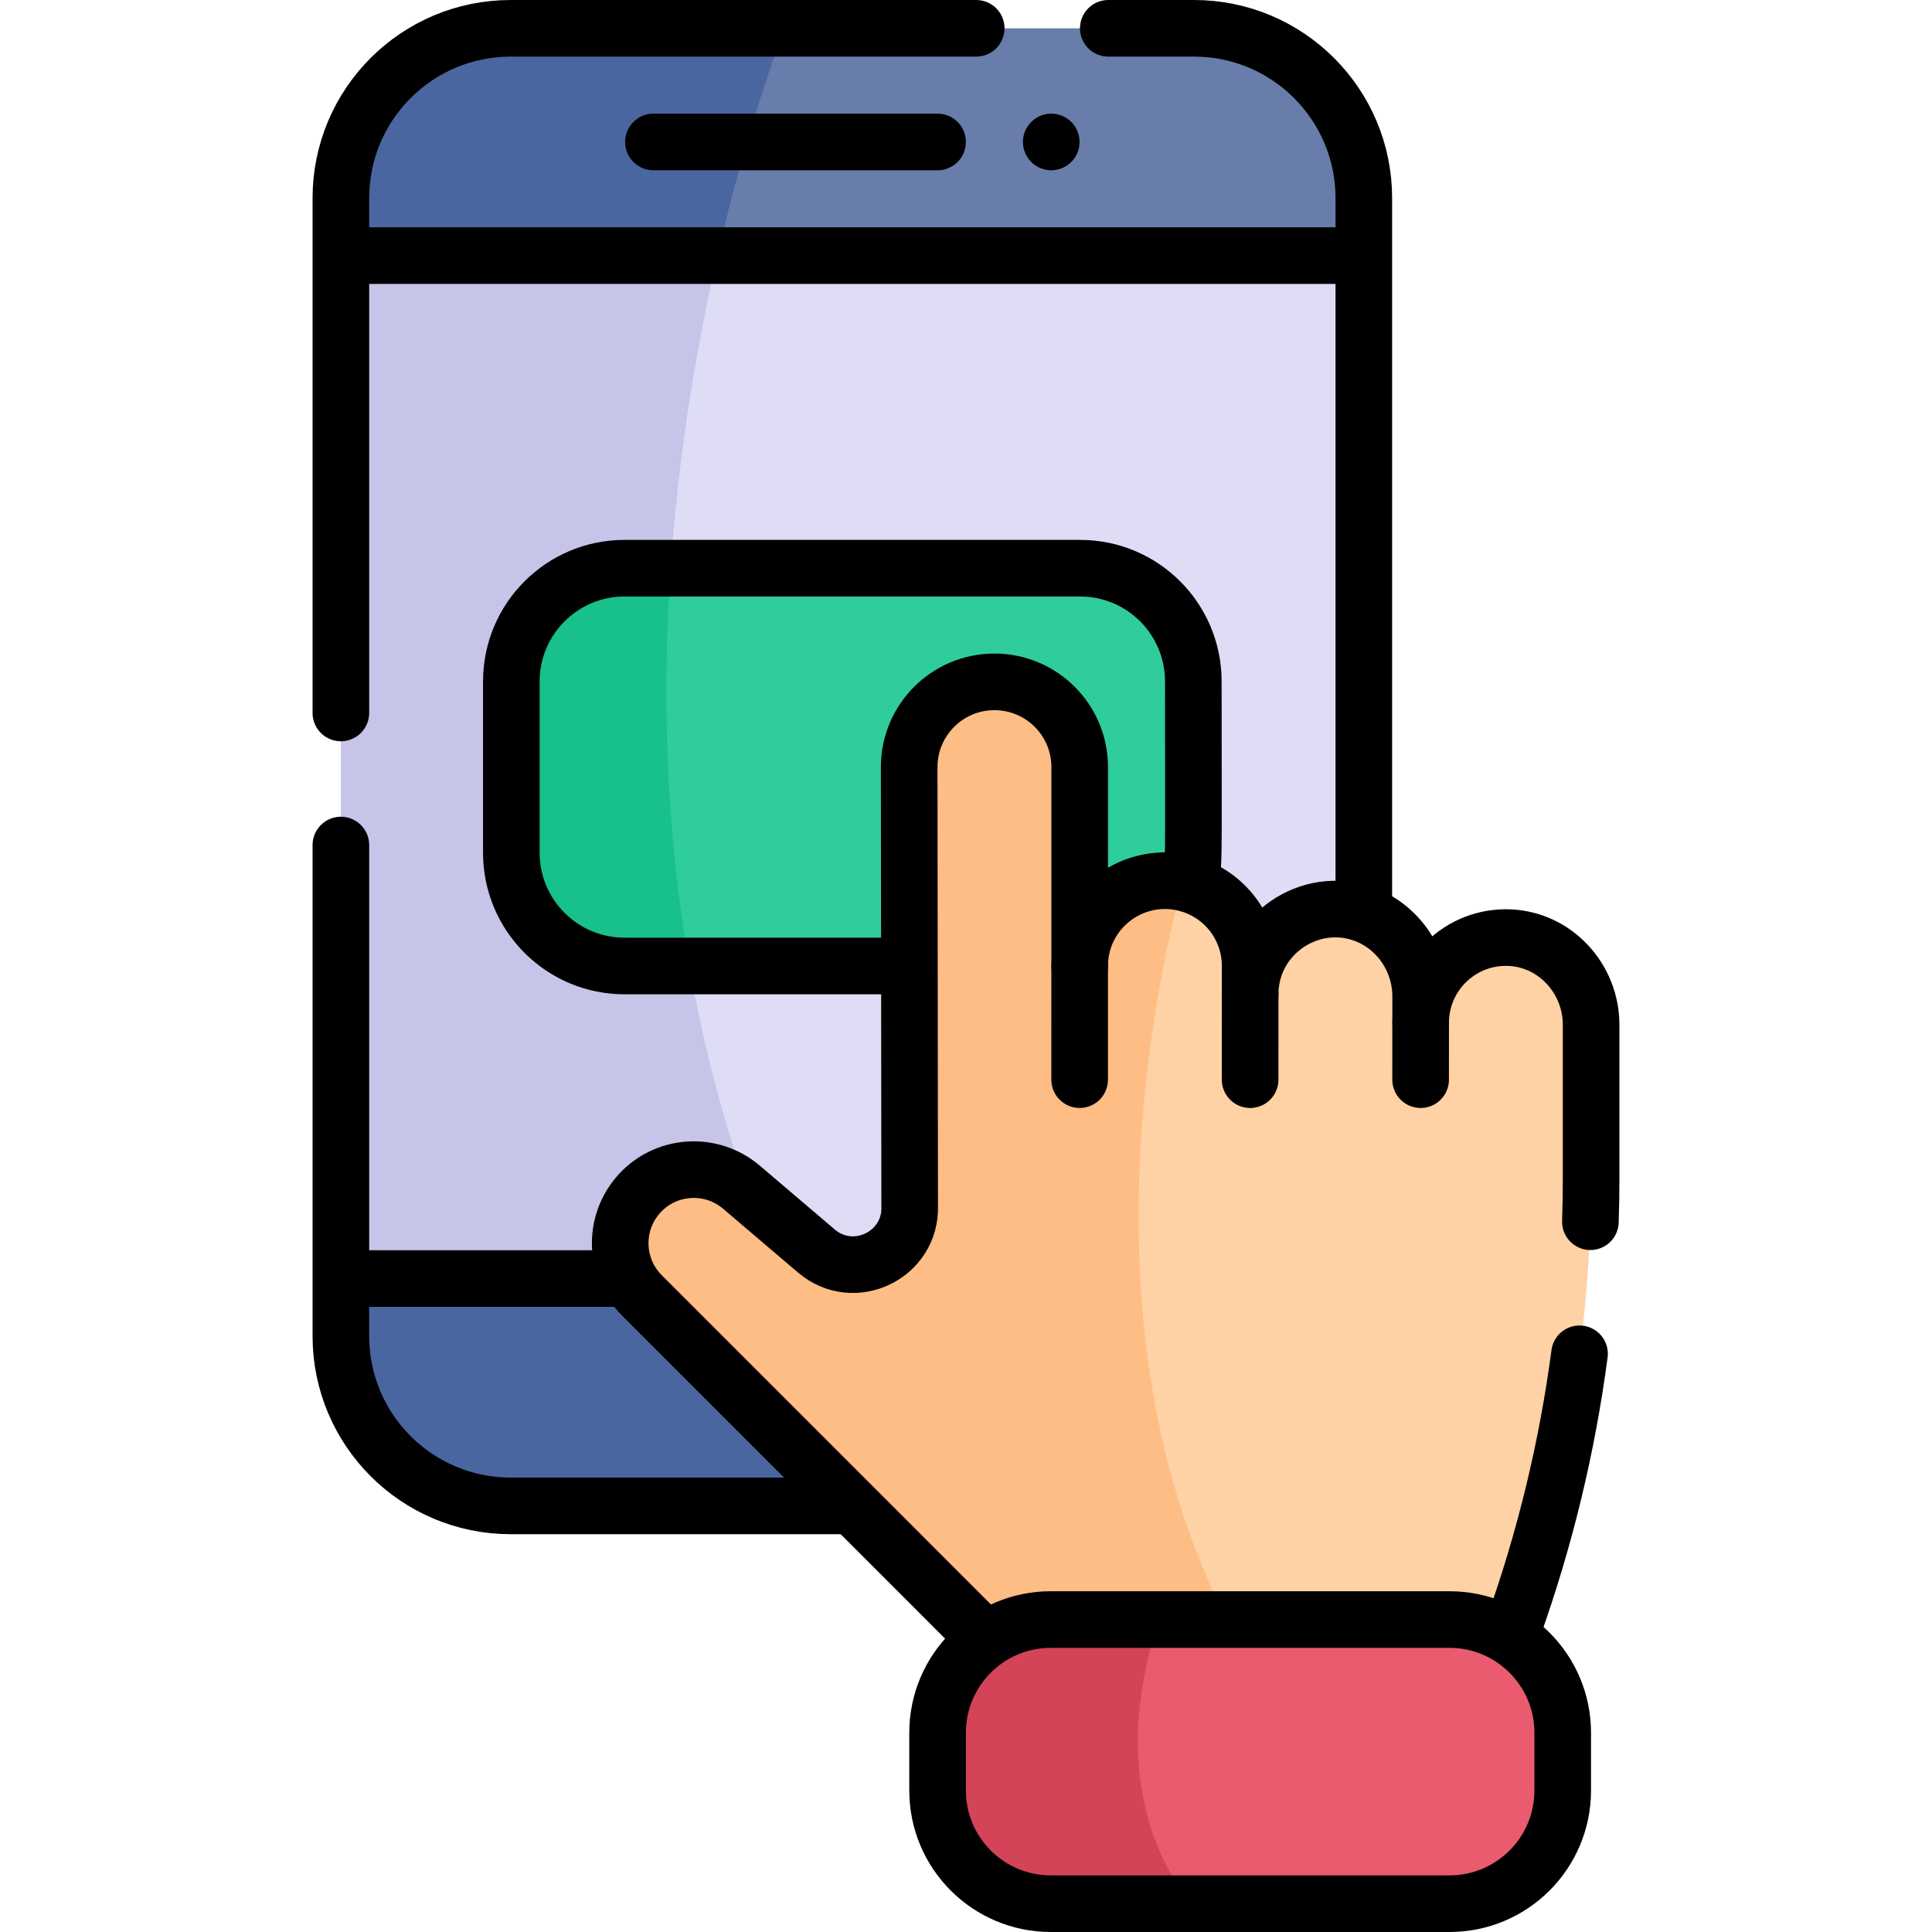 <?xml version="1.0" encoding="UTF-8"?>
<svg xmlns="http://www.w3.org/2000/svg" xmlns:xlink="http://www.w3.org/1999/xlink" version="1.1" id="Capa_1" x="0px" y="0px" viewBox="0 0 511.941 511.941" style="enable-background:new 0 0 511.941 511.941;" xml:space="preserve" width="512" height="512">
<g>
	<g>
		<polygon style="fill:#DEDDF5;" points="361.385,67.73 361.385,338.79 225.855,353.79 213.755,352.45 90.325,338.79 90.325,67.73 &#10;&#9;&#9;&#9;193.455,54.03 225.855,49.73 &#9;&#9;"/>
		<path style="fill:#C7C4EA;" d="M213.755,352.45l-123.43-13.66V67.73l103.13-13.7C176.105,121.43,159.065,241.36,213.755,352.45z"/>
		<path style="fill:#687DAA;" d="M361.385,338.79v15.24c0,24.85-20.15,45-45,45h-181.06c-24.86,0-45-20.15-45-45v-15.24H361.385z"/>
		<path style="fill:#4A66A0;" d="M241.585,399.03h-106.26c-24.86,0-45-20.15-45-45v-15.24h117.09&#10;&#9;&#9;&#9;C216.355,359.21,227.595,379.41,241.585,399.03z"/>
		<path style="fill:#687DAA;" d="M361.385,52.5v15.23H90.325V52.5c0-24.85,20.14-45,45-45h181.06&#10;&#9;&#9;&#9;C341.235,7.5,361.385,27.65,361.385,52.5z"/>
		<path style="fill:#4A66A0;" d="M207.855,7.5c-3.94,10.59-11.2,31.82-17.73,60.23h-99.8V52.5c0-24.85,20.14-45,45-45H207.855z"/>
		<path style="fill:#30CD9C;" d="M316.205,180.56v45.41c0,16.57-13.43,30-30,30h-120.71c-16.56,0-30-13.43-30-30v-45.41&#10;&#9;&#9;&#9;c0-16.57,13.44-30,30-30h120.71C302.775,150.56,316.205,163.99,316.205,180.56z"/>
		<path style="fill:#18C08B;" d="M182.685,255.97h-17.19c-16.56,0-30-13.43-30-30v-45.41c0-16.57,13.44-30,30-30h12.21&#10;&#9;&#9;&#9;C175.475,183.24,176.265,219.12,182.685,255.97z"/>
		<path style="fill:#FED2A4;" d="M421.615,271.55v40.56c0,41.47-7.26,83.68-22.58,124.57h-135.53l-93.46-93.47&#10;&#9;&#9;&#9;c-6.86-6.86-7.63-17.72-1.81-25.48c3.84-5.13,9.7-7.8,15.61-7.8c4.45,0,8.94,1.52,12.62,4.65l19.87,16.92&#10;&#9;&#9;&#9;c9.92,8.44,25.14,1.1,24.71-11.92c-1.25-37.67,1.52-74.45-0.13-116.32c0-12.47,10.11-22.58,22.59-22.58&#10;&#9;&#9;&#9;c12.45,0,22.59,10.09,22.59,22.58v52.71c0-2.59,0.44-5.08,1.24-7.39c3.06-8.85,11.46-15.2,21.34-15.2c1.61,0,3.18,0.17,4.69,0.49&#10;&#9;&#9;&#9;c10.23,2.15,17.9,11.23,17.9,22.1v7.53c0-2.59,0.44-5.08,1.24-7.39c3.14-9.09,11.92-15.55,22.16-15.19&#10;&#9;&#9;&#9;c12.08,0.42,21.52,10.58,21.77,22.61c0.01,0.16,0.01,0.33,0.01,0.5v7c0-2.59,0.44-5.08,1.24-7.39&#10;&#9;&#9;&#9;c3.14-9.09,11.92-15.55,22.16-15.19C412.085,248.88,421.615,259.31,421.615,271.55z"/>
		<path style="fill:#FFBD86;" d="M329.255,436.68h-65.75l-93.46-93.47c-6.86-6.86-7.63-17.72-1.81-25.48&#10;&#9;&#9;&#9;c3.84-5.13,9.7-7.8,15.61-7.8c4.45,0,8.94,1.52,12.62,4.65l19.87,16.92c9.92,8.44,25.14,1.1,24.71-11.92&#10;&#9;&#9;&#9;c-1.25-37.67,1.52-74.45-0.13-116.32c0-12.47,10.11-22.58,22.59-22.58c12.45,0,22.59,10.09,22.59,22.58v52.71&#10;&#9;&#9;&#9;c0-2.59,0.44-5.08,1.24-7.39c3.06-8.85,11.46-15.2,21.34-15.2c1.61,0,3.18,0.17,4.69,0.49&#10;&#9;&#9;&#9;C305.785,262.11,284.675,359.6,329.255,436.68z"/>
		<path style="fill:#F8A77B;" d="M293.595,255.97l-0.01,30.12c0,2.07-0.84,3.94-2.2,5.3c-1.36,1.35-3.23,2.19-5.3,2.19&#10;&#9;&#9;&#9;c-4.15,0-7.5-3.36-7.5-7.5l0.01-30.12c0-4.14,3.36-7.49,7.5-7.49v7.5c0-2.59,0.44-5.08,1.24-7.39&#10;&#9;&#9;&#9;C290.885,249.16,293.595,252.25,293.595,255.97z"/>
		<path style="fill:#FFBD86;" d="M338.765,263.5l-0.01,22.59c0,2.07-0.84,3.94-2.19,5.3c-1.36,1.36-3.24,2.2-5.31,2.2&#10;&#9;&#9;&#9;c-4.14,0-7.5-3.36-7.5-7.5l0.01-22.59c0-4.14,3.36-7.5,7.5-7.5v7.5c0-2.59,0.44-5.08,1.24-7.39&#10;&#9;&#9;&#9;C336.055,256.69,338.765,259.78,338.765,263.5z"/>
		<path style="fill:#FFBD86;" d="M383.945,271.03l-0.01,15.06c0,2.07-0.84,3.94-2.2,5.3c-1.35,1.36-3.23,2.2-5.3,2.2&#10;&#9;&#9;&#9;c-4.14,0-7.5-3.36-7.5-7.51l0.01-15.05c0-4.14,3.35-7.49,7.49-7.5c0.01,0.16,0.01,0.33,0.01,0.5v7c0-2.59,0.44-5.08,1.24-7.39&#10;&#9;&#9;&#9;C381.235,264.22,383.945,267.31,383.945,271.03z"/>
		<path style="fill:#EA5B70;" d="M414.085,459.15v15.29c0,16.57-13.43,30-30,30h-105.64c-16.57,0-30-13.43-30-30v-15.29&#10;&#9;&#9;&#9;c0-16.57,13.43-30,30-30h105.64C400.655,429.15,414.085,442.58,414.085,459.15z"/>
		<path style="fill:#D34459;" d="M315.535,504.44h-37.09c-16.57,0-30-13.43-30-30v-15.29c0-16.57,13.43-30,30-30h28.82&#10;&#9;&#9;&#9;C302.895,441.36,293.575,475.99,315.535,504.44z"/>
	</g>
	<g>
		<path style="fill:none;stroke:#000000;stroke-width:15;stroke-linecap:round;stroke-linejoin:round;stroke-miterlimit:10;" d="&#10;&#9;&#9;&#9;M293.675,7.5h22.71c24.85,0,45,20.15,45,45v186.72"/>
		<path style="fill:none;stroke:#000000;stroke-width:15;stroke-linecap:round;stroke-linejoin:round;stroke-miterlimit:10;" d="&#10;&#9;&#9;&#9;M90.325,188.92V52.5c0-24.85,20.14-45,45-45h123.35"/>
		<path style="fill:none;stroke:#000000;stroke-width:15;stroke-linecap:round;stroke-linejoin:round;stroke-miterlimit:10;" d="&#10;&#9;&#9;&#9;M90.325,223.92v130.11c0,24.85,20.14,45,45,45h88.53"/>
		
			<line style="fill:none;stroke:#000000;stroke-width:15;stroke-linecap:round;stroke-linejoin:round;stroke-miterlimit:10;" x1="173.146" y1="37.617" x2="248.441" y2="37.617"/>
		
			<line style="fill:none;stroke:#000000;stroke-width:15;stroke-linecap:round;stroke-linejoin:round;stroke-miterlimit:10;" x1="278.558" y1="37.617" x2="278.558" y2="37.617"/>
		
			<line style="fill:none;stroke:#000000;stroke-width:15;stroke-linecap:round;stroke-linejoin:round;stroke-miterlimit:10;" x1="93.378" y1="67.735" x2="358.327" y2="67.735"/>
		<path style="fill:none;stroke:#000000;stroke-width:15;stroke-linecap:round;stroke-linejoin:round;stroke-miterlimit:10;" d="&#10;&#9;&#9;&#9;M239.245,255.97h-73.75c-16.56,0-30-13.43-30-30v-45.41c0-16.57,13.44-30,30-30h120.71c16.57,0,30,13.43,30,30&#10;&#9;&#9;&#9;c0,50.221,0.28,47.824-0.828,52.408"/>
		
			<line style="fill:none;stroke:#000000;stroke-width:15;stroke-linecap:round;stroke-linejoin:round;stroke-miterlimit:10;" x1="163.518" y1="338.79" x2="91.542" y2="338.79"/>
		<path style="fill:none;stroke:#000000;stroke-width:15;stroke-linecap:round;stroke-linejoin:round;stroke-miterlimit:10;" d="&#10;&#9;&#9;&#9;M259.825,433l-89.78-89.79c-6.86-6.86-7.62-17.72-1.81-25.48c6.76-9.04,19.71-10.4,28.23-3.15l19.87,16.92&#10;&#9;&#9;&#9;c9.92,8.44,25.14,1.1,24.71-11.92l-0.13-116.32c0-12.47,10.11-22.58,22.59-22.58c12.45,0,22.59,10.09,22.59,22.58v52.71&#10;&#9;&#9;&#9;c0-15.1,14.53-25.91,28.93-21.68c9.39,2.73,16.24,11.4,16.24,21.68v7.53c0-15.88,15.85-26.49,30.12-21.28&#10;&#9;&#9;&#9;c8.85,3.21,15.06,11.92,15.06,21.81v7c0-12.75,10.55-23.03,23.4-22.58c12.24,0.43,21.77,10.86,21.77,23.1v40.56&#10;&#9;&#9;&#9;c0,3.87-0.06,7.74-0.19,11.62"/>
		<path style="fill:none;stroke:#000000;stroke-width:15;stroke-linecap:round;stroke-linejoin:round;stroke-miterlimit:10;" d="&#10;&#9;&#9;&#9;M400.795,431.85c8.64-24.08,14.5-48.6,17.75-73.12"/>
		<path style="fill:none;stroke:#000000;stroke-width:15;stroke-linecap:round;stroke-linejoin:round;stroke-miterlimit:10;" d="&#10;&#9;&#9;&#9;M384.088,504.441H278.441c-16.569,0-30-13.431-30-30v-15.294c0-16.569,13.431-30,30-30h105.647c16.569,0,30,13.431,30,30v15.294&#10;&#9;&#9;&#9;C414.088,491.009,400.656,504.441,384.088,504.441z"/>
		
			<line style="fill:none;stroke:#000000;stroke-width:15;stroke-linecap:round;stroke-linejoin:round;stroke-miterlimit:10;" x1="286.092" y1="255.966" x2="286.083" y2="286.084"/>
		
			<line style="fill:none;stroke:#000000;stroke-width:15;stroke-linecap:round;stroke-linejoin:round;stroke-miterlimit:10;" x1="331.262" y1="263.5" x2="331.259" y2="286.088"/>
		
			<line style="fill:none;stroke:#000000;stroke-width:15;stroke-linecap:round;stroke-linejoin:round;stroke-miterlimit:10;" x1="376.442" y1="271.03" x2="376.436" y2="286.088"/>
	</g>
</g>















</svg>
